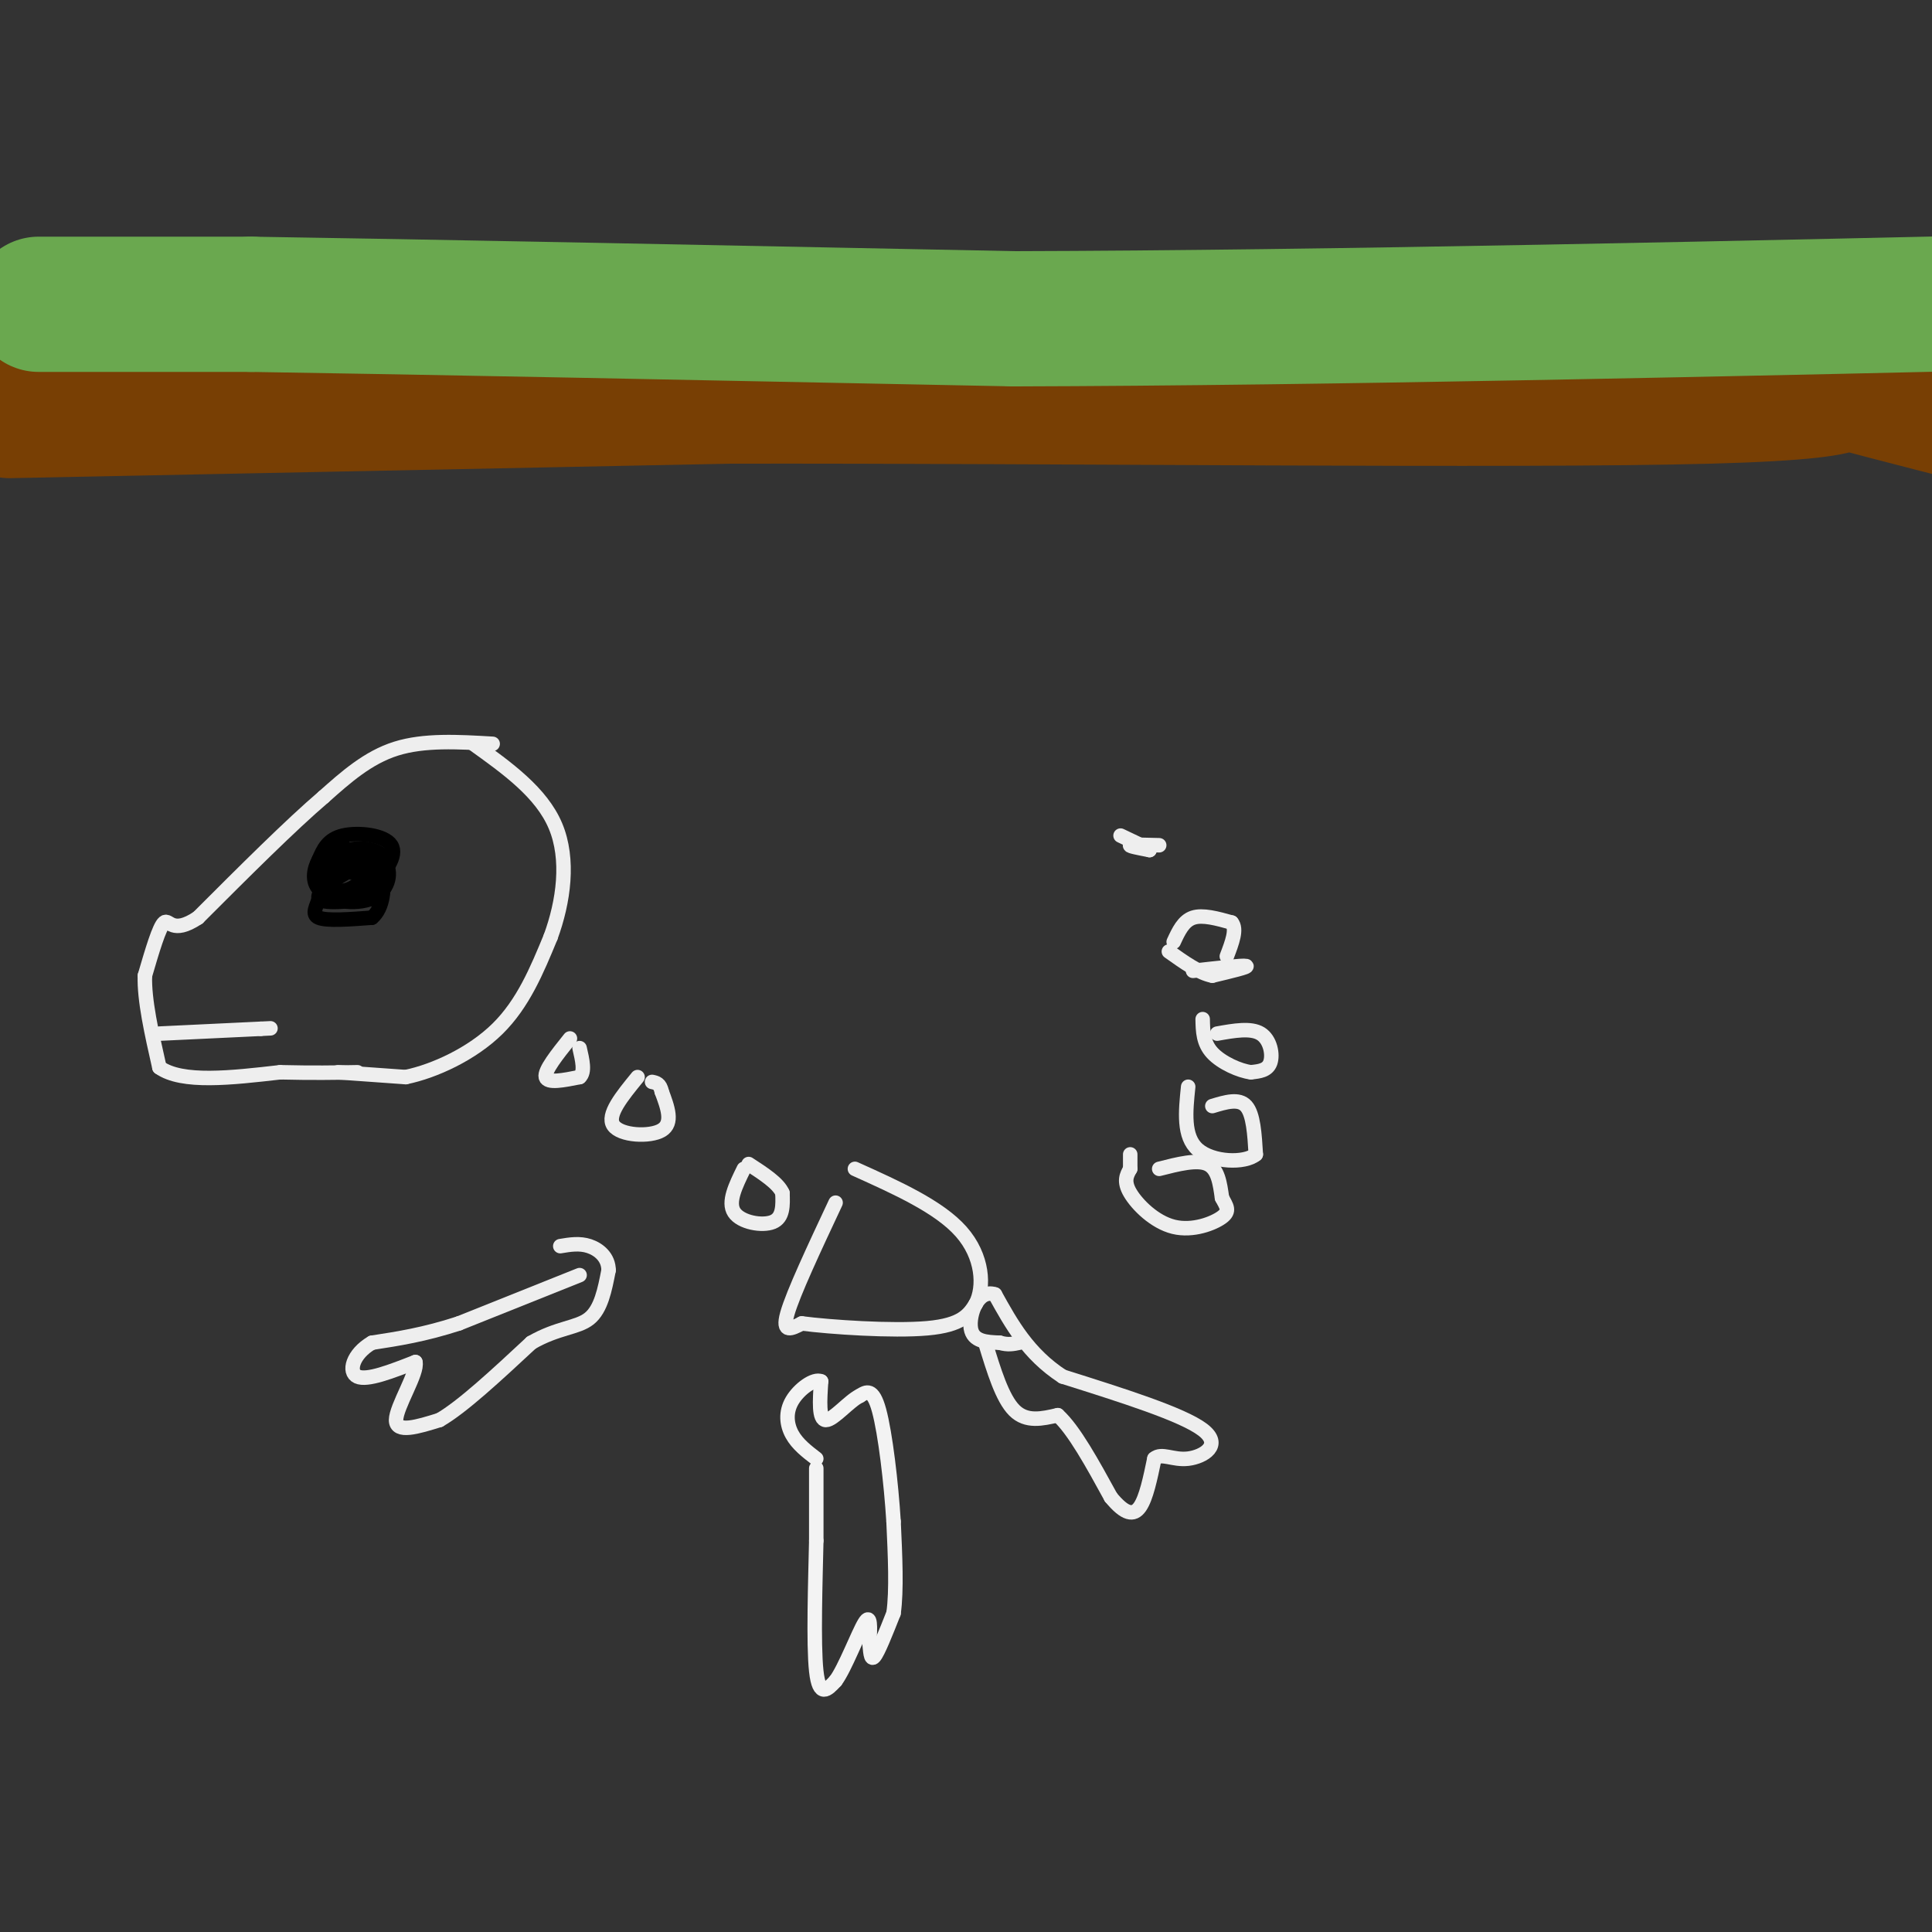 <svg viewBox='0 0 400 400' version='1.1' xmlns='http://www.w3.org/2000/svg' xmlns:xlink='http://www.w3.org/1999/xlink'><rect x="0" y="0" width="400" height="400" fill="#333333" stroke="none"/><g fill='none' stroke='#783f04' stroke-width='28' stroke-linecap='round' stroke-linejoin='round'><path d='M2,85c0.000,0.000 149.000,-3.000 149,-3'/><path d='M151,82c67.893,-0.119 163.125,1.083 203,0c39.875,-1.083 24.393,-4.452 25,-4c0.607,0.452 17.304,4.726 34,9'/></g>
<g fill='none' stroke='#6aa84f' stroke-width='28' stroke-linecap='round' stroke-linejoin='round'><path d='M8,63c0.000,0.000 44.000,0.000 44,0'/><path d='M52,63c33.667,0.500 95.833,1.750 158,3'/><path d='M210,66c65.167,-0.167 149.083,-2.083 233,-4'/></g>
<g fill='none' stroke='#eeeeee' stroke-width='3' stroke-linecap='round' stroke-linejoin='round'><path d='M102,154c-7.083,-0.417 -14.167,-0.833 -20,1c-5.833,1.833 -10.417,5.917 -15,10'/><path d='M67,165c-6.833,5.833 -16.417,15.417 -26,25'/><path d='M41,190c-5.422,3.622 -5.978,0.178 -7,1c-1.022,0.822 -2.511,5.911 -4,11'/><path d='M30,202c-0.167,5.000 1.417,12.000 3,19'/><path d='M33,221c4.667,3.333 14.833,2.167 25,1'/><path d='M58,222c6.833,0.167 11.417,0.083 16,0'/><path d='M70,222c0.000,0.000 14.000,1.000 14,1'/><path d='M84,223c5.911,-1.222 13.689,-4.778 19,-10c5.311,-5.222 8.156,-12.111 11,-19'/><path d='M114,194c2.689,-7.311 3.911,-16.089 1,-23c-2.911,-6.911 -9.956,-11.956 -17,-17'/><path d='M33,214c0.000,0.000 21.000,-1.000 21,-1'/><path d='M54,213c3.500,-0.167 1.750,-0.083 0,0'/><path d='M118,215c-2.667,3.333 -5.333,6.667 -5,8c0.333,1.333 3.667,0.667 7,0'/><path d='M120,223c1.167,-1.000 0.583,-3.500 0,-6'/><path d='M132,223c-3.222,3.933 -6.444,7.867 -5,10c1.444,2.133 7.556,2.467 10,1c2.444,-1.467 1.222,-4.733 0,-8'/><path d='M137,226c-0.333,-1.667 -1.167,-1.833 -2,-2'/><path d='M154,242c-1.689,3.444 -3.378,6.889 -2,9c1.378,2.111 5.822,2.889 8,2c2.178,-0.889 2.089,-3.444 2,-6'/><path d='M162,247c-0.833,-2.000 -3.917,-4.000 -7,-6'/><path d='M173,249c-4.417,9.417 -8.833,18.833 -10,23c-1.167,4.167 0.917,3.083 3,2'/><path d='M166,274c5.800,0.756 18.800,1.644 26,1c7.200,-0.644 8.600,-2.822 10,-5'/><path d='M202,270c1.867,-3.533 1.533,-9.867 -3,-15c-4.533,-5.133 -13.267,-9.067 -22,-13'/><path d='M204,278c1.750,5.750 3.500,11.500 6,14c2.500,2.500 5.750,1.750 9,1'/><path d='M219,293c3.333,3.000 7.167,10.000 11,17'/><path d='M230,310c2.911,3.533 4.689,3.867 6,2c1.311,-1.867 2.156,-5.933 3,-10'/><path d='M239,302c1.524,-1.321 3.833,0.375 7,0c3.167,-0.375 7.190,-2.821 3,-6c-4.190,-3.179 -16.595,-7.089 -29,-11'/><path d='M220,285c-7.167,-4.667 -10.583,-10.833 -14,-17'/><path d='M206,268c-3.556,-1.222 -5.444,4.222 -5,7c0.444,2.778 3.222,2.889 6,3'/><path d='M207,278c1.667,0.500 2.833,0.250 4,0'/><path d='M120,264c0.000,0.000 -25.000,10.000 -25,10'/><path d='M95,274c-7.167,2.333 -12.583,3.167 -18,4'/><path d='M77,278c-4.000,2.311 -5.000,6.089 -3,7c2.000,0.911 7.000,-1.044 12,-3'/><path d='M86,282c0.578,2.200 -3.978,9.200 -4,12c-0.022,2.800 4.489,1.400 9,0'/><path d='M91,294c4.667,-2.667 11.833,-9.333 19,-16'/><path d='M110,278c5.444,-3.156 9.556,-3.044 12,-5c2.444,-1.956 3.222,-5.978 4,-10'/><path d='M126,263c0.000,-2.667 -2.000,-4.333 -4,-5c-2.000,-0.667 -4.000,-0.333 -6,0'/><path d='M240,242c3.917,-1.000 7.833,-2.000 10,-1c2.167,1.000 2.583,4.000 3,7'/><path d='M253,248c0.927,1.772 1.743,2.702 0,4c-1.743,1.298 -6.046,2.965 -10,2c-3.954,-0.965 -7.558,-4.561 -9,-7c-1.442,-2.439 -0.721,-3.719 0,-5'/><path d='M234,242c0.000,-1.333 0.000,-2.167 0,-3'/><path d='M251,229c2.750,-0.833 5.500,-1.667 7,0c1.500,1.667 1.750,5.833 2,10'/><path d='M260,239c-2.267,1.911 -8.933,1.689 -12,-1c-3.067,-2.689 -2.533,-7.844 -2,-13'/><path d='M252,214c3.489,-0.622 6.978,-1.244 9,0c2.022,1.244 2.578,4.356 2,6c-0.578,1.644 -2.289,1.822 -4,2'/><path d='M259,222c-2.311,-0.267 -6.089,-1.933 -8,-4c-1.911,-2.067 -1.956,-4.533 -2,-7'/><path d='M247,201c5.167,-0.583 10.333,-1.167 11,-1c0.667,0.167 -3.167,1.083 -7,2'/><path d='M251,202c-2.667,-0.500 -5.833,-2.750 -9,-5'/><path d='M243,195c1.000,-2.167 2.000,-4.333 4,-5c2.000,-0.667 5.000,0.167 8,1'/><path d='M255,191c1.167,1.333 0.083,4.167 -1,7'/><path d='M240,175c-2.833,-0.083 -5.667,-0.167 -6,0c-0.333,0.167 1.833,0.583 4,1'/><path d='M238,176c-0.333,-0.333 -3.167,-1.667 -6,-3'/></g>
<g fill='none' stroke='#000000' stroke-width='3' stroke-linecap='round' stroke-linejoin='round'><path d='M68,178c0.000,0.000 0.100,0.100 0.1,0.1'/><path d='M71,175c-1.917,1.667 -3.833,3.333 -4,5c-0.167,1.667 1.417,3.333 3,5'/><path d='M70,185c1.663,0.758 4.322,0.152 7,-2c2.678,-2.152 5.375,-5.848 4,-8c-1.375,-2.152 -6.821,-2.758 -10,-2c-3.179,0.758 -4.089,2.879 -5,5'/><path d='M66,178c-1.121,2.021 -1.424,4.573 0,6c1.424,1.427 4.576,1.730 7,2c2.424,0.270 4.121,0.506 5,-1c0.879,-1.506 0.939,-4.753 1,-8'/><path d='M79,177c-1.724,-1.675 -6.534,-1.861 -9,0c-2.466,1.861 -2.587,5.770 -1,7c1.587,1.230 4.882,-0.220 6,-2c1.118,-1.780 0.059,-3.890 -1,-6'/><path d='M74,176c-2.276,0.657 -7.466,5.300 -7,8c0.466,2.700 6.587,3.458 10,2c3.413,-1.458 4.118,-5.131 3,-7c-1.118,-1.869 -4.059,-1.935 -7,-2'/><path d='M73,177c-1.964,-0.417 -3.375,-0.458 -5,1c-1.625,1.458 -3.464,4.417 -2,6c1.464,1.583 6.232,1.792 11,2'/><path d='M77,186c1.440,-0.836 -0.459,-3.926 -3,-5c-2.541,-1.074 -5.722,-0.133 -7,1c-1.278,1.133 -0.652,2.459 -1,4c-0.348,1.541 -1.671,3.297 0,4c1.671,0.703 6.335,0.351 11,0'/><path d='M77,190c2.368,-1.882 2.789,-6.587 2,-9c-0.789,-2.413 -2.789,-2.534 -6,-1c-3.211,1.534 -7.632,4.724 -7,6c0.632,1.276 6.316,0.638 12,0'/><path d='M78,186c1.850,-1.206 0.475,-4.220 -1,-6c-1.475,-1.780 -3.051,-2.325 -5,-2c-1.949,0.325 -4.271,1.522 -5,3c-0.729,1.478 0.136,3.239 1,5'/></g>
<g fill='none' stroke='#f3f3f3' stroke-width='3' stroke-linecap='round' stroke-linejoin='round'><path d='M169,304c0.000,0.000 0.000,15.000 0,15'/><path d='M169,319c-0.178,8.244 -0.622,21.356 0,27c0.622,5.644 2.311,3.822 4,2'/><path d='M173,348c1.911,-2.533 4.689,-9.867 6,-12c1.311,-2.133 1.156,0.933 1,4'/><path d='M180,340c0.200,1.689 0.200,3.911 1,3c0.800,-0.911 2.400,-4.956 4,-9'/><path d='M185,334c0.667,-4.667 0.333,-11.833 0,-19'/><path d='M185,315c-0.489,-7.933 -1.711,-18.267 -3,-23c-1.289,-4.733 -2.644,-3.867 -4,-3'/><path d='M178,289c-2.133,1.000 -5.467,5.000 -7,5c-1.533,0.000 -1.267,-4.000 -1,-8'/><path d='M170,286c-1.452,-0.690 -4.583,1.583 -6,4c-1.417,2.417 -1.119,4.976 0,7c1.119,2.024 3.060,3.512 5,5'/></g>
</svg>